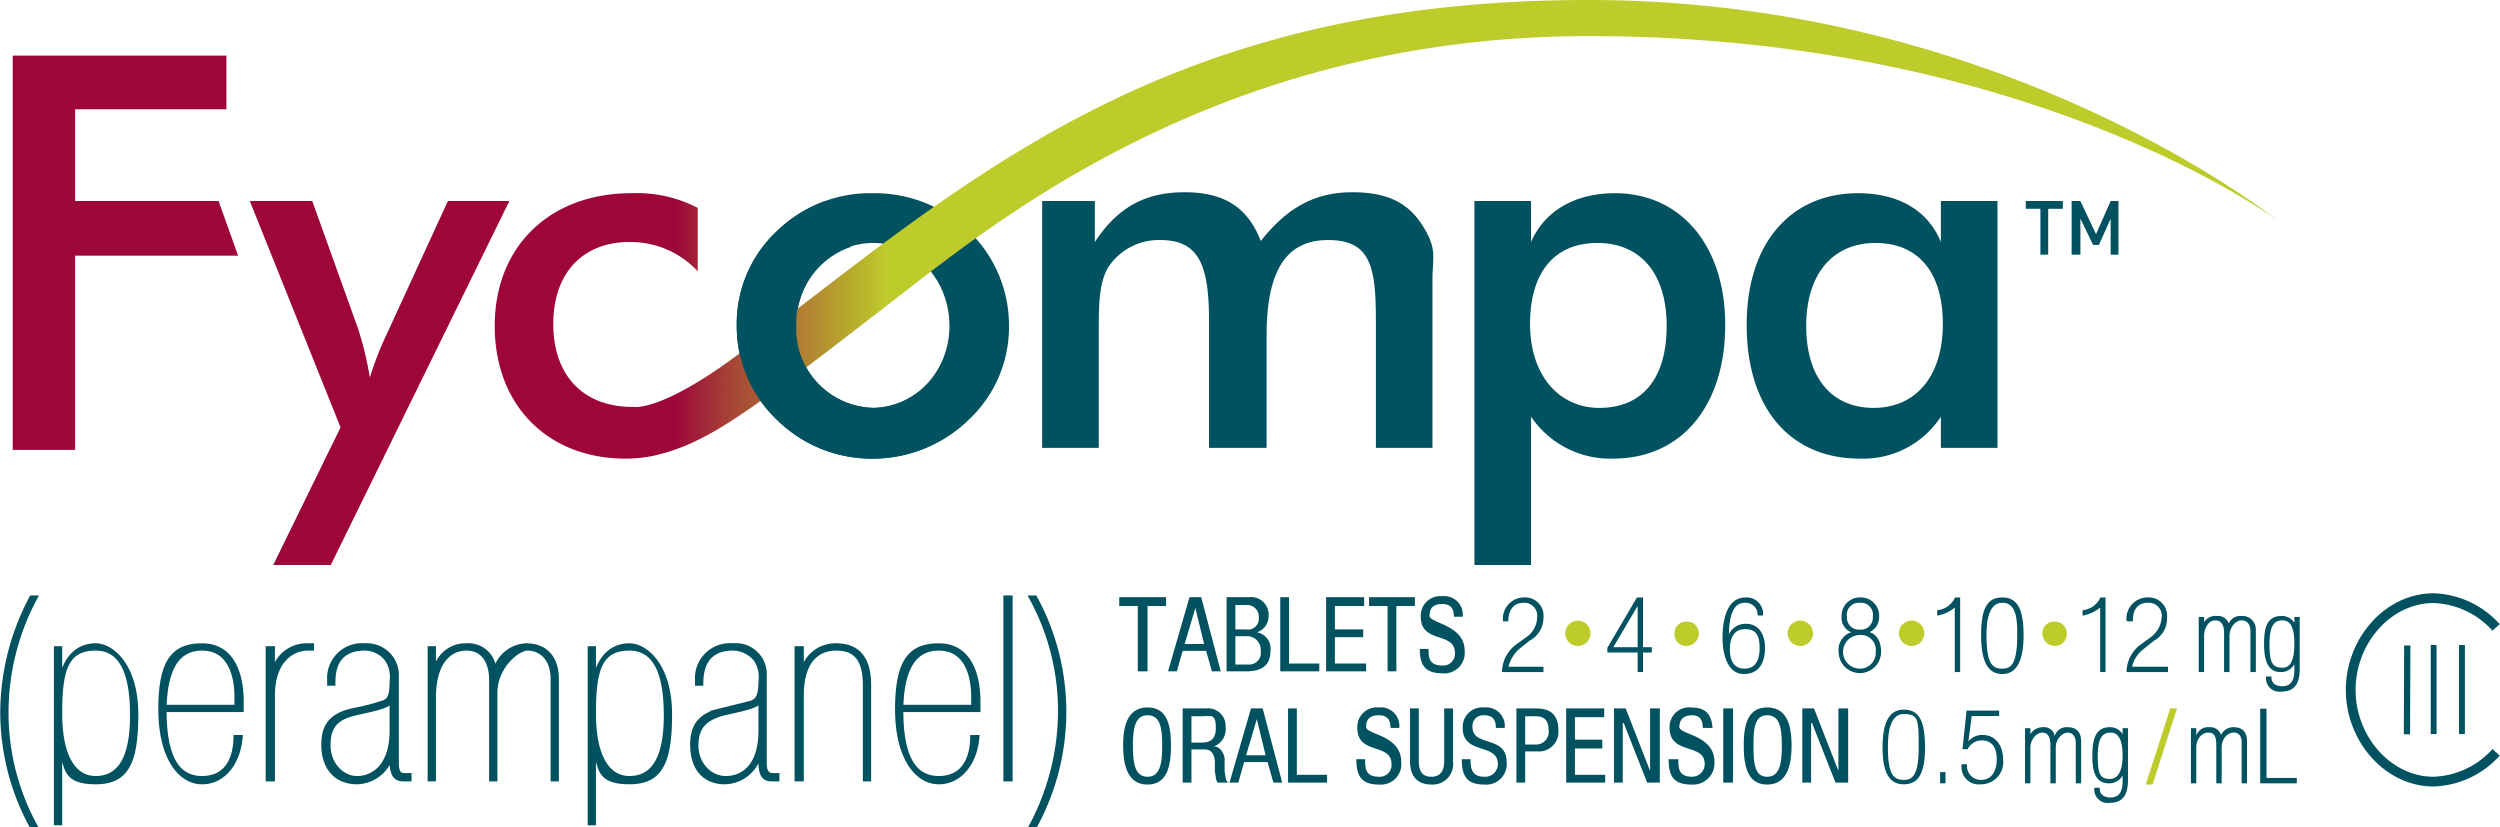 <svg xmlns="http://www.w3.org/2000/svg" viewBox="0 0 256.2 84.8"><defs><linearGradient id="a" x1="50.68" y1="23.49" x2="233.44" y2="23.49" gradientUnits="userSpaceOnUse"><stop offset=".1" stop-color="#9d053b"/><stop offset=".13" stop-color="#a64036"/><stop offset=".18" stop-color="#b38b30"/><stop offset=".21" stop-color="#baba2c"/><stop offset=".22" stop-color="#bdcc2a"/><stop offset="1" stop-color="#bdcc2a"/></linearGradient></defs><g data-name="Layer 2"><g data-name="Layer 1"><path d="M154 68.8a3.5 3.5 0 011.3-2.6l1.1-.8a2.6 2.6 0 001.2-2.1 1.4 1.4 0 00-1.5-1.6c-1.1 0-1.6.9-1.6 1.9h-.4a2.1 2.1 0 012.1-2.3 1.8 1.8 0 011.9 2 2.6 2.6 0 01-1.4 2.3l-1 .8a3.6 3.6 0 00-1.2 2h3.6v.4zM167.9 66.8h-3.1v-.4l3-5.1h.5v5.1h.9v.4h-.9v2h-.4zm0-4.8h-.1l-2.6 4.4h2.7zM180.2 63a1.3 1.3 0 00-1.4-1.3c-1.3 0-1.7 1.5-1.7 3.6v.2h0a1.8 1.8 0 011.8-1.5c1.2 0 1.9.9 1.9 2.4s-.6 2.6-2.1 2.6-2.1-1.8-2.1-3.6.4-4.1 2.3-4.1a1.6 1.6 0 011.7 1.7zm-1.4 5.6c1 0 1.6-.7 1.6-2.2s-.5-2-1.6-2-1.6.9-1.6 2.1.4 2.1 1.6 2.1zM190 64.8h0a1.5 1.5 0 01-1.2-1.6 1.8 1.8 0 011.8-1.9 1.8 1.8 0 011.9 1.9 1.6 1.6 0 01-1.2 1.6h0c.9.1 1.4.9 1.4 2a2.1 2.1 0 11-4.2 0 1.8 1.8 0 011.5-2zm.6 3.8a1.7 1.7 0 001.7-1.8 1.6 1.6 0 00-1.7-1.8 1.8 1.8 0 000 3.6zm0-6.9a1.3 1.3 0 00-1.4 1.5 1.3 1.3 0 001.4 1.4 1.3 1.3 0 001.4-1.4 1.3 1.3 0 00-1.4-1.5zM215.3 62.1a3.8 3.8 0 01-1.8.9v-.4a2.3 2.3 0 001.8-1.3h.4v7.5h-.4zM218 68.8a3.5 3.5 0 011.3-2.6l1.1-.8a2.8 2.8 0 001.2-2.1 1.4 1.4 0 00-1.5-1.6c-1.2 0-1.6.9-1.6 1.9h-.5a2.1 2.1 0 012.1-2.3 1.8 1.8 0 011.9 2 2.5 2.5 0 01-1.3 2.3l-1 .8a3.3 3.3 0 00-1.3 2h3.7v.4zM200.4 62.1a3.8 3.8 0 01-1.8.9v-.4a2.3 2.3 0 001.8-1.3h.4v7.5h-.4zM205.2 61.3c1.5 0 2.1 1.2 2.1 3.8s-.7 3.9-2.1 3.9-2.1-1.2-2.1-3.9.6-3.8 2.1-3.8zm0 7.3c1 0 1.6-.6 1.6-3.5 0-1.4 0-3.4-1.6-3.4s-1.7 2.3-1.7 3.4c0 2.9.6 3.5 1.7 3.5zM195.1 72.8c1.5 0 2.1 1.1 2.1 3.8s-.7 3.7-2.1 3.7-2.1-1.1-2.1-3.7.7-3.8 2.1-3.8zm0 7.2c1 0 1.6-.6 1.6-3.4s0-3.5-1.6-3.5-1.7 2.3-1.7 3.5c0 2.8.6 3.4 1.7 3.4zM198.9 79.2h.4v1h-.4zM201.6 72.9h3.2v.4H202l-.4 3h0a1.7 1.7 0 011.6-.9c1.3 0 2 1.1 2 2.4a2.2 2.2 0 01-2.2 2.5 1.7 1.7 0 01-1.9-1.9h.4A1.5 1.5 0 00203 80c1.2 0 1.7-1 1.7-2.2s-.5-2-1.6-2a1.7 1.7 0 00-1.5.9h-.4zM207.6 74.7h.4v.9h0a1.4 1.4 0 011.4-1 1 1 0 011.1 1h.1a1.2 1.2 0 011.3-1c.9 0 1.3.5 1.3 1.4v4.2h-.4v-4.1c0-.7-.4-1.1-.9-1.1s-1.3.6-1.3 1.6v3.6h-.4v-3.9c0-.8-.3-1.3-.9-1.3s-1.3.7-1.3 1.6v3.6h-.4zM218 79.9c0 1.4-.4 2.3-1.8 2.3a1.3 1.3 0 01-1.5-1.4h.4c0 .6.4 1 1.2 1s1.3-.5 1.3-1.7v-1h0a1.5 1.5 0 01-1.5 1.1c-1.3 0-1.6-1.2-1.6-2.7s.2-2.9 1.7-2.9a1.4 1.4 0 011.4 1h0v-.9h.4zm-1.8 0c1 0 1.4-1 1.4-2.5s-.4-2.4-1.3-2.4-1.4.6-1.4 2.5.3 2.4 1.3 2.4z" fill="#005261" stroke="#005261" stroke-miterlimit="10" stroke-width=".15"/><path d="M222.4 72.6h.7l-2.5 7.8h-.7z" fill="#bdcc2a"/><path d="M224.6 74.7h.4v.9h.1a1.2 1.2 0 011.3-1 1.1 1.1 0 011.2 1h0a1.3 1.3 0 011.3-1c.9 0 1.3.5 1.3 1.4v4.2h-.4v-4.1c0-.7-.3-1.1-.9-1.1s-1.3.6-1.3 1.6v3.6h-.4v-3.9c0-.8-.2-1.3-.9-1.3s-1.3.7-1.3 1.6v3.6h-.4zM231.7 72.7h.5v7.1h3.1v.4h-3.6z" fill="#005261" stroke="#005261" stroke-miterlimit="10" stroke-width=".15"/><path d="M120 76.4c0 1.9-.3 4-2.4 4s-2.5-2.1-2.5-4 .4-3.9 2.5-3.9 2.4 2 2.4 3.9zm-3.9 0c0 1.8.2 3.2 1.5 3.2s1.5-1.4 1.5-3.2-.2-3.1-1.5-3.1-1.5 1.4-1.5 3.1zM121.2 72.6h2.4a1.8 1.8 0 012 1.9 1.9 1.9 0 01-1.2 2c.6 0 1 .6 1.1 1.2V79c.1.9.2 1.1.4 1.2h-1.1c-.2-.1-.2-.7-.3-1.1V78c-.1-1.1-.7-1.2-1.1-1.2h-1.3v3.4h-.9zm.9 3.5h.9c.6 0 1.6 0 1.6-1.5s-.5-1.2-1.4-1.2h-1.1zM128.2 72.6h1.2l2 7.6h-.9l-.6-2.1h-2.4l-.6 2.1h-.9zm-.5 4.8h2l-.9-3.7zM132 72.6h.9v6.8h3.1v.8h-4zM142.5 74.6c0-.8-.3-1.3-1.2-1.3s-1.3.4-1.3 1.2 3.6.8 3.6 3.6a2.1 2.1 0 01-2.3 2.3c-1.8 0-2.3-.9-2.3-2.6h.9c0 .9 0 1.8 1.4 1.8a1.2 1.2 0 001.3-1.3c0-2.2-3.5-.9-3.5-3.7a2 2 0 012.2-2.1 1.9 1.9 0 012.1 2.1zM144.5 72.6h.9V78c0 1.1.4 1.6 1.3 1.6S148 79 148 78v-5.4h.9V78a2.1 2.1 0 01-2.2 2.4c-1.5 0-2.2-.9-2.2-2.4zM153.3 74.6c0-.8-.3-1.3-1.2-1.3a1.1 1.1 0 00-1.2 1.2c0 2.1 3.5.8 3.5 3.6a2.1 2.1 0 01-2.3 2.3c-1.8 0-2.3-.9-2.3-2.6h.9c0 .9.1 1.8 1.4 1.8a1.3 1.3 0 001.4-1.3c0-2.2-3.6-.9-3.6-3.7a2 2 0 012.2-2.1 1.9 1.9 0 012.1 2.1zM155.4 72.6h1.9c.7 0 2.4 0 2.4 2.2a2 2 0 01-2.2 2.2h-1.2v3.2h-.9zm.9 3.7h1.1a1.3 1.3 0 001.3-1.5c0-.9-.4-1.4-1.3-1.4h-1.1zM160.5 72.6h3.9v.9h-3v2.3h2.8v.9h-2.8v2.7h3.1v.8h-4zM165.4 72.6h1.2l2.5 6.4v-6.4h1v7.6h-1.3l-2.4-6.1h-.1v6.1h-.9zM174.5 74.6c0-.8-.3-1.3-1.1-1.3s-1.3.4-1.3 1.2 3.6.8 3.6 3.6a2.2 2.2 0 01-2.4 2.3c-1.8 0-2.3-.9-2.3-2.6h1c0 .9 0 1.8 1.4 1.8a1.3 1.3 0 001.3-1.3c0-2.2-3.6-.9-3.6-3.7a2 2 0 012.2-2.1c1.5 0 2.1.7 2.2 2.1zM176.6 72.6h1v7.6h-1zM183.6 76.4c0 1.9-.4 4-2.5 4s-2.4-2.1-2.4-4 .3-3.9 2.4-3.9 2.5 2 2.5 3.9zm-3.9 0c0 1.8.1 3.2 1.4 3.2s1.5-1.4 1.5-3.2-.2-3.1-1.5-3.1-1.4 1.4-1.4 3.1zM184.7 72.6h1.2l2.5 6.4v-6.4h1v7.6h-1.3l-2.4-6.1h-.1v6.1h-.9zM117.6 68.8h-1v-6.7h-1.9v-.9h4.8v.9h-1.9zM121.9 61.2h1.2l2 7.6h-.9l-.6-2.1h-2.4l-.6 2.1h-.9zm-.5 4.8h2l-.9-3.7zM125.7 61.2h2.3a1.8 1.8 0 012 2 1.7 1.7 0 01-1.2 1.6 1.7 1.7 0 011.4 1.9c0 1.5-.9 2.1-2.5 2.1h-2zm.9 3.3h1.1a1.1 1.1 0 001.3-1.2 1.2 1.2 0 00-1.3-1.3h-1.1zm0 3.6h1.3a1.2 1.2 0 001.3-1.4 1.4 1.4 0 00-1.5-1.5h-1.1zM131.2 61.2h.9V68h3.1v.8h-4zM135.9 61.2h3.9v.9h-3v2.4h2.9v.8h-2.9V68h3.2v.8h-4.1zM143.1 68.8h-.9v-6.7h-1.9v-.9h4.7v.9h-1.9zM149 63.2c0-.8-.3-1.3-1.2-1.3s-1.3.4-1.3 1.2 3.6.9 3.6 3.6a2.1 2.1 0 01-2.3 2.3c-1.8 0-2.3-.9-2.3-2.5h.9c0 .8 0 1.7 1.4 1.7a1.2 1.2 0 001.3-1.3c0-2.2-3.5-.9-3.5-3.7a2 2 0 012.2-2.1 1.9 1.9 0 012.1 2.1z" fill="#005261"/><path d="M3.2 84.7a24.6 24.6 0 01-3-11.5 25.2 25.2 0 013-12h.5a24.8 24.8 0 00-3 12 24.1 24.1 0 003 11.5zM5.7 66.4h.5v2.9h.1c.5-2.1 1.8-3.2 3.5-3.2s4.2 2.1 4.2 7.1-1 7-4.2 7-3-1.5-3.5-3.1h-.1v7.3h-.5zm4.1 13.3c2.9 0 3.7-2.9 3.7-6.4s-.7-6.8-3.7-6.8-3.6 2.2-3.6 6.6 1.4 6.6 3.6 6.6zM16.9 72.8c0 4 .9 6.9 3.8 6.9s3.4-2.6 3.4-4.2h.6c-.2 2.6-1.7 4.7-4 4.7s-4.3-2.6-4.3-7.5 1.3-6.6 4.3-6.6 4.1 2.7 4.1 5.8v.9zm7.3-.4v-1c0-2-.6-4.9-3.5-4.9s-3.7 2.8-3.8 5.9zM27.4 66.4h.6v2.4h0a3.5 3.5 0 013.5-2.7h.5v.4h-.5c-1.2 0-3.5.9-3.5 4.8v8.6h-.6zM36.4 72.7a21.3 21.3 0 002.7-.7c.8-.2 1-.7 1-2.2a3.1 3.1 0 00-.5-2.2 2.8 2.8 0 00-2.2-1.1c-3.2 0-3.2 2.6-3.2 3.6h-.5v-.4a3.4 3.4 0 013.7-3.6 3.1 3.1 0 013.3 3.2v8.9c0 1 .3 1.2.8 1.2h.5v.5h-.7c-.6 0-1.2-.3-1.2-1.8v-.5h0a3.8 3.8 0 01-3.5 2.6c-2.2 0-3.5-1.5-3.5-3.9s1.3-3.2 3.3-3.6zm3.7-.8c-.4.5-1.2.7-3.5 1.2s-2.9 1.5-2.9 3.3 1.3 3.3 2.9 3.3 3.5-1.2 3.5-4.8zM44 66.4h.5v2.1h.1a3.2 3.2 0 013.2-2.4 2.7 2.7 0 012.9 2.6h0a3.5 3.5 0 013.2-2.6c2.3 0 3.2 1.6 3.2 3.5v10.3h-.5V69.6c0-2.3-1.4-3.1-2.5-3.1s-3.3 1.9-3.3 4.5v8.9h-.5V69.7c0-1.7-.7-3.2-2.5-3.2s-3.3 1.5-3.3 5v8.4H44zM60.4 66.4h.5v2.9h.1c.5-2.1 1.8-3.2 3.5-3.2s4.2 2.1 4.2 7.1-1 7-4.2 7-3-1.5-3.5-3.1h-.1v7.3h-.5zm4.1 13.3c2.9 0 3.7-2.9 3.7-6.4s-.7-6.8-3.7-6.8-3.6 2.2-3.6 6.6 1.4 6.6 3.6 6.6zM74.1 72.7l2.8-.7c.7-.2 1-.7 1-2.2a3.1 3.1 0 00-.5-2.2 3 3 0 00-2.3-1.1c-3.1 0-3.2 2.6-3.2 3.6h-.5v-.4a3.4 3.4 0 013.7-3.6 3 3 0 013.3 3.2v8.9c0 1 .4 1.2.8 1.2h.5v.5h-.6c-.7 0-1.2-.3-1.2-1.8v-.5h-.1a3.8 3.8 0 01-3.5 2.6c-2.2 0-3.4-1.5-3.4-3.9s1.3-3.2 3.2-3.6zm3.8-.8c-.4.5-1.3.7-3.5 1.2s-3 1.5-3 3.3 1.3 3.3 3 3.3 3.5-1.2 3.5-4.8zM81.6 66.4h.6v2.4h0a3.5 3.5 0 013.5-2.7c2.5 0 3.4 1.7 3.4 4.1v9.7h-.5v-9.7c0-3-1.3-3.7-2.9-3.7s-3.5.9-3.5 4.8v8.6h-.6zM92.4 72.8c0 4 .9 6.9 3.8 6.9s3.4-2.6 3.4-4.2h.6c-.2 2.6-1.7 4.7-4 4.7s-4.3-2.6-4.3-7.5 1.3-6.6 4.3-6.6 4.1 2.7 4.1 5.8v.9zm7.3-.4v-1c0-2-.6-4.9-3.5-4.9s-3.7 2.8-3.8 5.9zM103 61.2h.6v18.7h-.6zM105.6 84.7a25.1 25.1 0 003-12 24.1 24.1 0 00-3-11.5h.5a24.5 24.5 0 010 23.5z" fill="#005261" stroke="#005261" stroke-miterlimit="10" stroke-width=".35"/><path d="M225.4 63.3h.4v.8h0a1.3 1.3 0 011.4-.9 1.1 1.1 0 011.2 1h0a1.2 1.2 0 011.3-1 1.3 1.3 0 011.4 1.4v4.2h-.4v-4.1c0-.8-.4-1.2-1-1.2s-1.3.7-1.3 1.7v3.6h-.4v-3.9c0-.9-.3-1.4-1-1.4s-1.2.8-1.2 1.7v3.6h-.4zM235.6 68.5c0 1.4-.4 2.3-1.8 2.3a1.3 1.3 0 01-1.5-1.4h.4c0 .6.4 1 1.2 1s1.3-.5 1.3-1.7v-1h0a1.5 1.5 0 01-1.5 1.1c-1.3 0-1.6-1.3-1.6-2.8s.2-2.8 1.7-2.8a1.4 1.4 0 011.4 1h0v-.9h.4zm-1.7 0c1 0 1.3-1 1.3-2.6s-.4-2.4-1.3-2.4-1.4.6-1.4 2.5.3 2.5 1.4 2.5z" fill="#005261" stroke="#005261" stroke-miterlimit="10" stroke-width=".15"/><circle cx="161.7" cy="64.9" r="1.3" fill="#bdcc2a"/><path d="M174.1 64.9a1.2 1.2 0 00-1.3-1.2 1.2 1.2 0 00-1.2 1.2 1.2 1.2 0 001.2 1.3 1.3 1.3 0 001.3-1.3zM185.8 64.9a1.3 1.3 0 00-2.6 0 1.3 1.3 0 102.6 0zM197.2 64.9a1.3 1.3 0 00-2.6 0 1.3 1.3 0 102.6 0zM211.8 64.9a1.2 1.2 0 00-1.2-1.2 1.2 1.2 0 00-1.3 1.2 1.3 1.3 0 001.3 1.3 1.2 1.2 0 001.2-1.3z" fill="#bdcc2a"/><path d="M255.8 64.3a9 9 0 00-6.4-3c-4.7 0-8.5 4.4-8.5 9.4s3.8 9.4 8.5 9.4a9 9 0 006.4-3" fill="none" stroke="#005261" stroke-miterlimit="10"/><path fill="#005261" d="M246.344 75.247l.032-9.1.64.003-.032 9.1zM249.1 66.1h.6v9.13h-.6zM252 66.1h.6v9.13h-.6z"/><path fill="#9d053b" d="M1.3 5.7h21.9v5.5H7.7v9.4h14.7l2 5.6H7.7v19.9H1.3V5.7zM28 57.9l6.9-14.1-9.3-23.2H32l4.7 13.1a32.9 32.9 0 011.2 5 33.5 33.5 0 011.8-4.6l6.2-13.5h6.3L33.9 57.9z"/><path d="M79.6 23.7a13.7 13.7 0 019.8-3.9 13.9 13.9 0 019.9 3.9 13.4 13.4 0 014.1 9.6 13 13 0 01-4 9.6 14.1 14.1 0 01-10 4.1 13.8 13.8 0 01-9.8-4 13.2 13.2 0 01-4.1-9.7 13 13 0 014.1-9.6m9.9 1.2c-4.4 0-7.9 3.7-7.9 8.5a8.1 8.1 0 007.9 8.4c4.2 0 7.8-3.7 7.8-8.4s-3.5-8.5-7.8-8.5M106.8 45.9V20.6h5.4v4.2c2.3-3.5 5.1-5.1 9.2-5.1s6.5 1.6 7.8 5c2.7-3.4 5.5-5 9.4-5s5.9 1.3 7.3 3.6.9 3.1.9 5.3v17.3H141v-13c0-5.5-.5-8.3-4.9-8.3s-6.3 3.3-6.3 9.8v11.5h-5.9v-13c0-5.7-1-8.3-5-8.3a6.2 6.2 0 00-5.4 2.9c-.9 1.7-.9 3.8-.9 6.9v11.5zM151.1 20.6h5.8v4.2c1.4-3.2 4.5-5 8.6-5 6.7 0 11.3 5.3 11.3 13.5S172.4 47 165.3 47a9.8 9.8 0 01-8.4-4.3v15.2h-5.8zm12.8 21.2c4.4 0 6.9-3 6.9-8.4s-2.7-8.5-7.1-8.5-6.9 3-6.9 8.3 3 8.6 7.1 8.6M198.9 45.9v-3.2a9.5 9.5 0 01-8.3 4.3c-7.1 0-11.6-5.1-11.6-13.7s4.7-13.5 11.4-13.5c4.2 0 7.2 1.8 8.5 5v-4.2h5.8v25.3zm-6.7-21c-4.4 0-7.1 3.2-7.1 8.5s2.6 8.4 6.9 8.4 7.1-3.2 7.1-8.6-2.6-8.3-6.9-8.3" fill="#005261"/><path d="M78 34.5c-9.7 7.8-13 7.2-13 7.2h-.2c-5 0-8.1-3.2-8.1-8.5s3.1-8.4 7.8-8.4a9.4 9.4 0 017 3v-6.5a13.6 13.6 0 00-6.8-1.5c-8.3 0-14 5.4-14 13.6S56.2 47 64.1 47a14.3 14.3 0 002.9-.3 20 20 0 004.7-1.7C76 42.9 82.5 37.8 94 28.9s33.9-25.2 68.8-25.2c45.3 0 70.6 18.9 70.6 18.9S205.4 0 162.8 0 100.3 17.5 78 34.5" fill="url(#a)"/><path d="M89.5 41.8a8.1 8.1 0 01-7.9-8.4 8.3 8.3 0 015.6-8.1l-2.6-4.7a13.9 13.9 0 00-5 3.1 13 13 0 00-4.1 9.6 13.2 13.2 0 004.1 9.7 13.8 13.8 0 009.8 4 13.9 13.9 0 008.4-2.8l-2.7-4.9a8.1 8.1 0 01-5.6 2.5M209.9 21.4v4.7h-.8v-4.7h-1.5v-.8h3.8v.8zM216.3 26.1v-3.7l-1.2 2.7h-.6l-1.3-2.7v3.7h-.9v-5.5h.9l1.6 3.4 1.5-3.4h.8v5.5z" fill="#005261"/></g></g></svg>